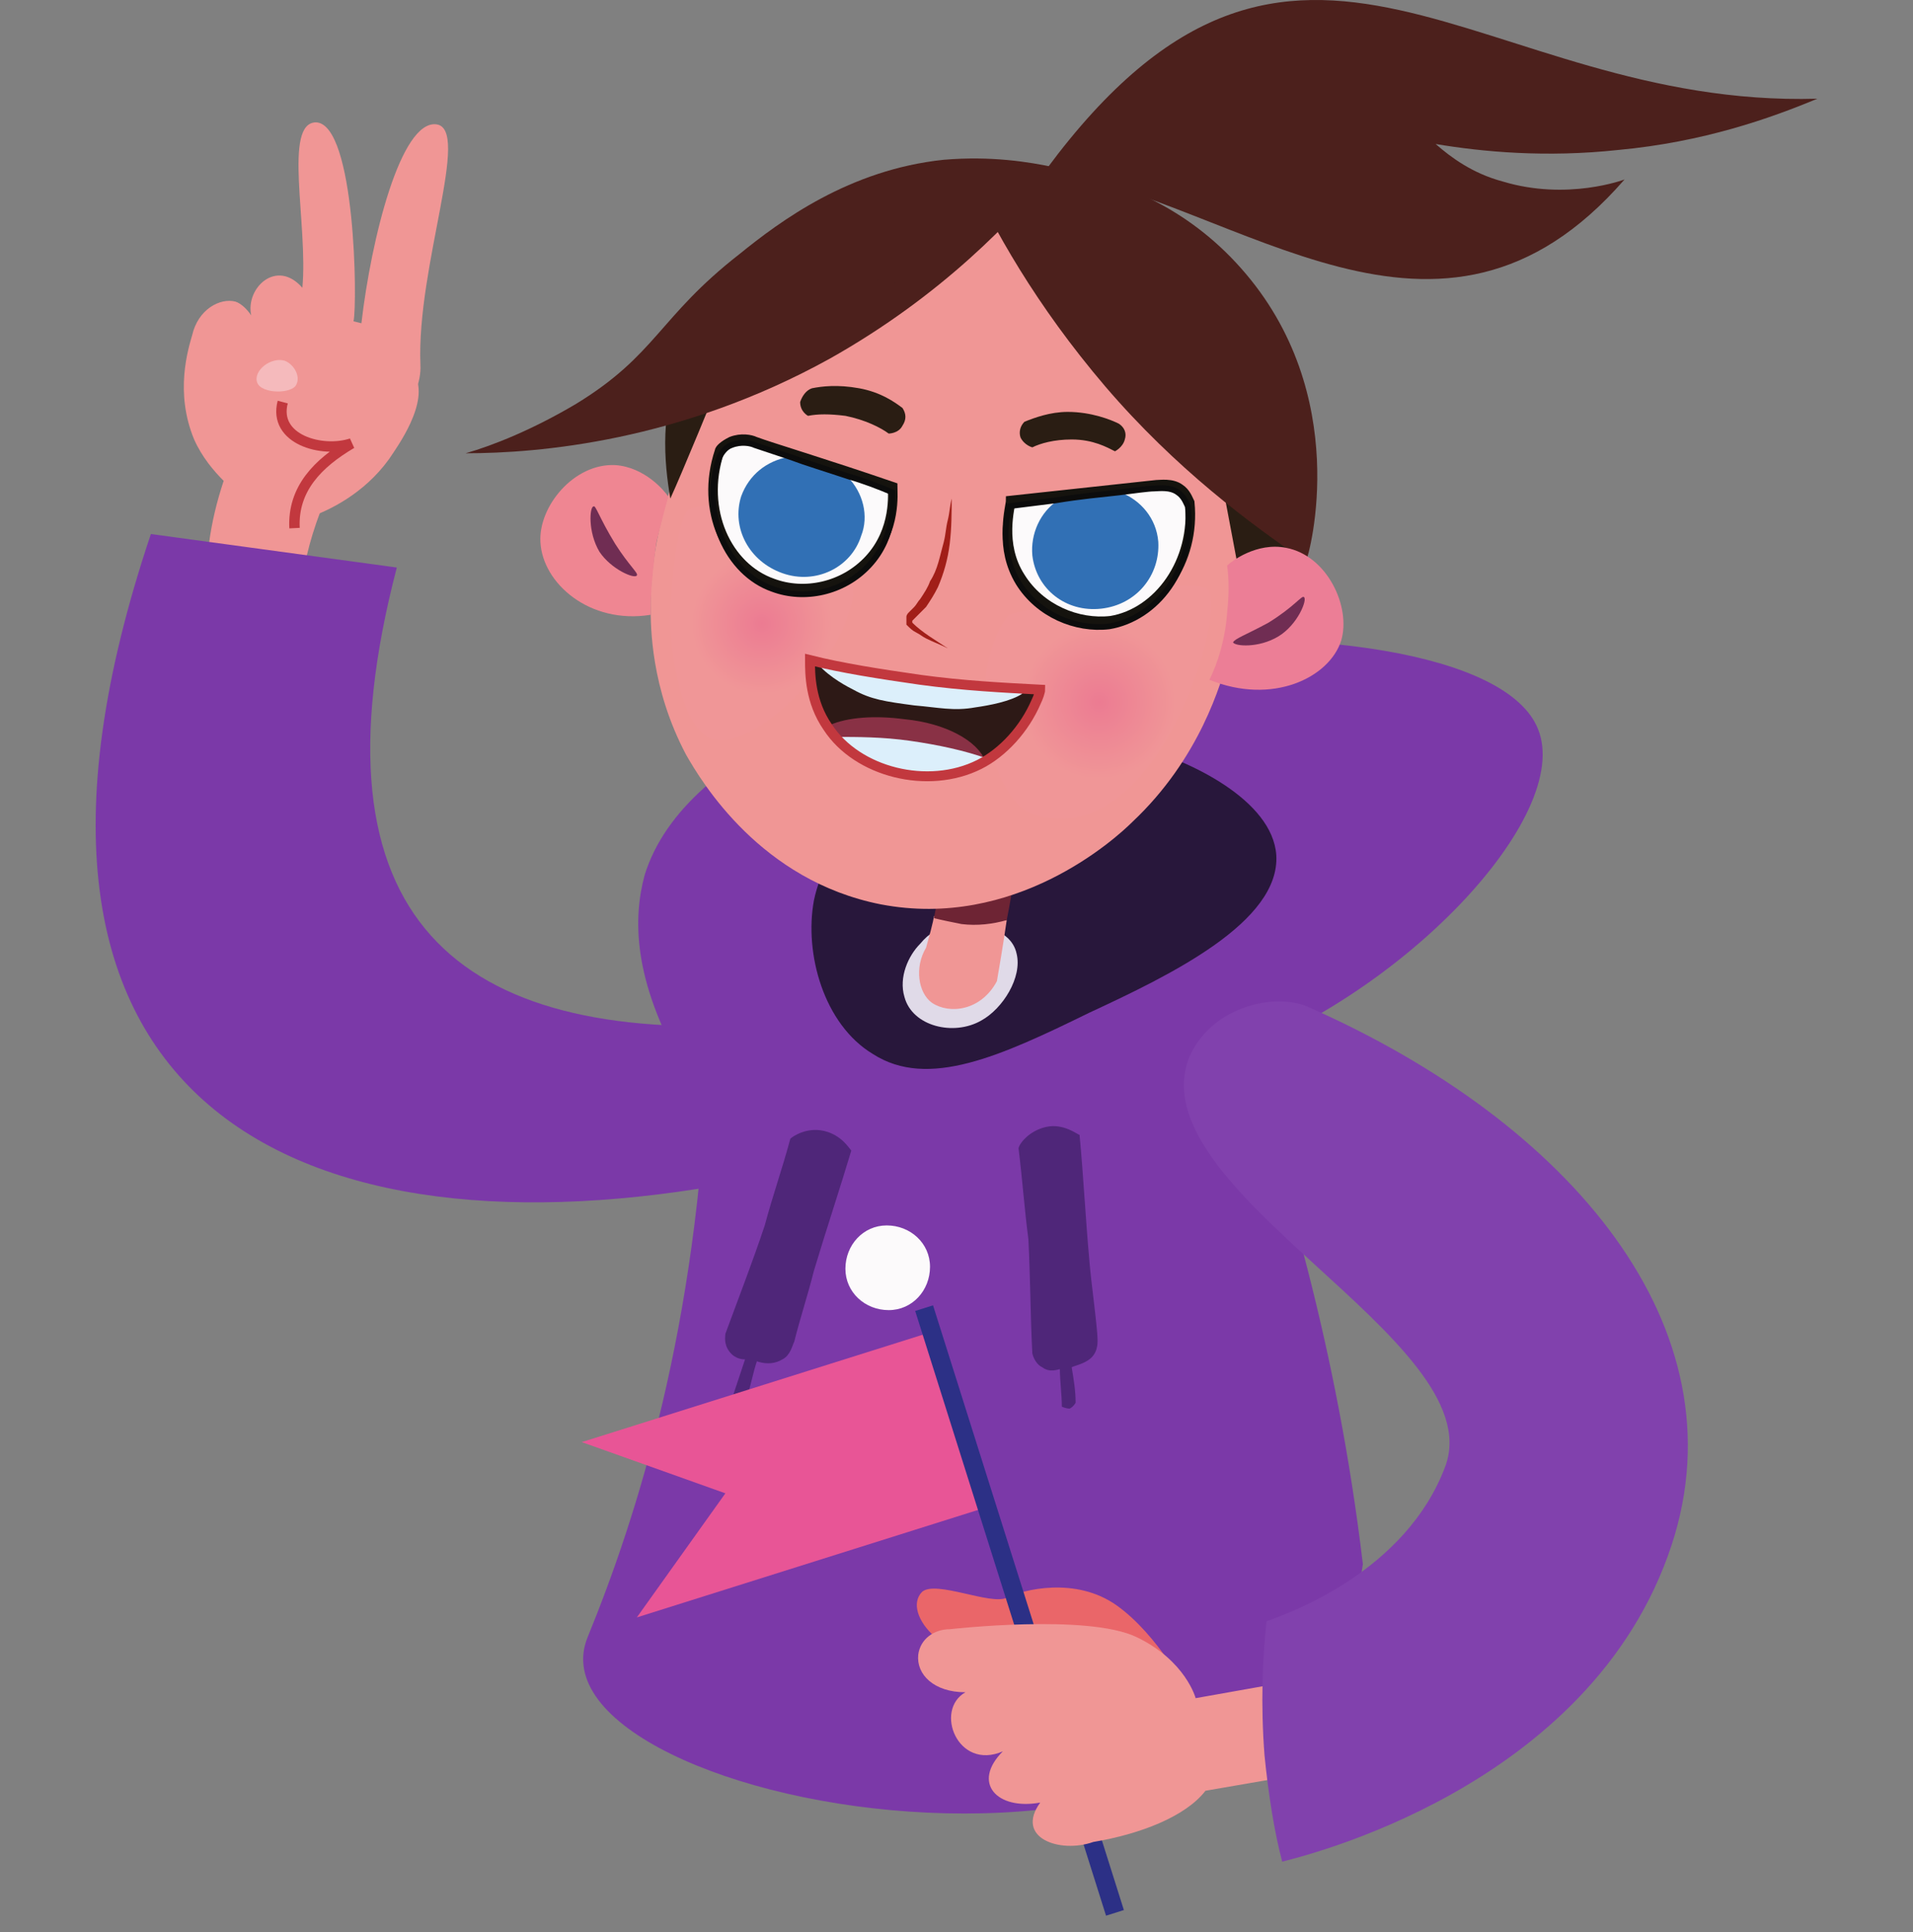 <svg width="100" height="101" viewBox="0 0 100 101" fill="none" xmlns="http://www.w3.org/2000/svg">
<rect x="0" y="0" width="100" height="101" fill="#808080" stroke="none"/>
<path d="M30.719 85.583C33.291 79.302 36.479 69.313 36.993 55.412C46.147 54.897 55.301 54.382 64.454 53.867C67.129 61.178 69.906 70.549 71.243 81.773C68.26 102.265 27.017 94.645 30.719 85.583Z" fill="#7B39A8"/>
<path d="M80.397 38.112C82.248 42.643 73.3 52.22 63.529 55.515C59.312 56.957 55.507 57.06 52.935 56.854C47.176 56.442 41.416 56.133 35.657 55.721C33.085 51.19 33.085 47.998 33.702 45.732C37.919 32.243 77.208 30.08 80.397 38.112Z" fill="#7B39A8"/>
<path d="M59.518 39.039C62.192 39.76 66.512 41.819 66.717 44.702C66.923 48.203 61.163 50.984 56.947 52.94C52.318 55.206 48.513 56.956 45.633 55.103C43.062 53.558 42.033 49.851 42.547 47.071C43.782 41.098 52.833 37.391 59.518 39.039Z" fill="#28173B"/>
<path d="M46.353 64.062C47.587 64.062 48.616 64.989 48.616 66.225C48.616 67.46 47.69 68.49 46.456 68.49C45.222 68.49 44.193 67.563 44.193 66.328C44.193 65.092 45.119 64.062 46.353 64.062Z" fill="#FCFAFB"/>
<path d="M54.684 58.913C55.61 58.707 56.33 59.325 56.432 59.325C56.638 61.487 56.741 63.65 56.947 65.915C57.05 67.151 57.255 68.49 57.358 69.725C57.358 69.931 57.461 70.446 57.153 70.858C56.844 71.27 56.227 71.373 56.021 71.476C56.124 72.094 56.227 72.712 56.227 73.33C56.227 73.33 56.124 73.535 55.918 73.638C55.713 73.638 55.507 73.536 55.507 73.536C55.507 72.918 55.404 72.197 55.404 71.579C55.301 71.579 54.89 71.785 54.478 71.476C54.067 71.27 53.964 70.755 53.964 70.755C53.861 68.799 53.861 66.739 53.758 64.783C53.553 63.238 53.45 61.693 53.244 60.046C53.244 59.84 53.758 59.119 54.684 58.913Z" fill="#4F2679"/>
<path d="M39.976 64.062C40.387 62.517 40.901 61.075 41.313 59.531C41.416 59.428 42.136 58.913 43.061 59.119C43.987 59.325 44.398 60.046 44.501 60.149C43.884 62.208 43.164 64.371 42.547 66.43C42.239 67.666 41.827 68.902 41.519 70.137C41.416 70.343 41.313 70.858 40.901 71.064C40.387 71.373 39.873 71.27 39.564 71.167C39.359 71.785 39.256 72.403 39.05 73.021C39.05 73.021 38.844 73.227 38.639 73.124C38.433 73.124 38.33 72.918 38.33 72.918C38.536 72.3 38.742 71.682 38.947 71.064C38.844 71.064 38.433 71.064 38.124 70.652C37.816 70.24 37.919 69.828 37.919 69.725C38.639 67.769 39.359 65.915 39.976 64.062Z" fill="#4F2679"/>
<path d="M52.626 83.524C53.449 83.112 56.226 82.391 58.386 83.936C60.546 85.48 62.089 88.467 62.089 88.467L58.695 88.981C58.695 88.981 56.226 85.995 52.935 86.613C49.541 87.231 47.072 84.348 48.204 83.215C48.924 82.597 51.804 83.936 52.626 83.524Z" fill="#EA6669"/>
<path d="M48.718 69.623L51.597 78.787L33.29 84.554L37.918 78.067L30.41 75.389L48.718 69.623Z" fill="#E85596"/>
<path d="M48.307 68.387L58.283 100" stroke="#2C3086" stroke-width="0.978" stroke-miterlimit="10"/>
<path d="M49.645 85.172C49.645 85.172 56.844 84.348 59.415 85.584C61.987 86.819 62.501 88.776 62.501 88.776L68.878 87.643L68.981 92.586L63.015 93.616C61.987 94.954 59.621 95.881 57.153 96.293C55.404 96.911 53.039 96.087 54.376 94.234C52.113 94.645 50.776 93.204 52.422 91.556C50.056 92.586 48.822 89.394 50.467 88.467C48.822 88.467 47.896 87.54 47.999 86.51C48.102 85.687 48.822 85.172 49.645 85.172Z" fill="#F09695"/>
<path d="M87.391 80.743C83.174 93.615 67.746 97.117 67.026 97.323C66.615 95.778 66.306 93.821 66.101 91.762C65.895 89.085 65.998 86.716 66.203 84.76C67.335 84.348 73.506 82.185 75.563 76.624C77.928 70.034 59.312 62.208 62.192 55.206C63.426 52.528 66.718 51.911 68.363 52.631C82.145 58.707 91.093 69.416 87.391 80.743Z" fill="#8141AD"/>
<path d="M50.57 48.307C50.776 48.307 52.833 48.41 53.141 49.852C53.45 51.087 52.421 52.735 51.29 53.353C49.85 54.177 47.69 53.662 47.279 52.117C46.97 51.087 47.484 49.955 48.102 49.337C49.027 48.204 50.159 48.307 50.57 48.307Z" fill="#E0DAE8"/>
<path d="M48.821 47.895L52.626 48.1C52.626 48.1 52.42 49.542 52.112 51.293C51.289 52.837 49.644 53.043 48.718 52.425C47.998 51.911 47.792 50.572 48.409 49.542C48.821 48.1 48.821 47.895 48.821 47.895Z" fill="#F09695"/>
<path d="M53.14 45.011C53.14 45.011 52.934 46.556 52.626 48.101C51.906 48.307 51.083 48.41 50.26 48.307C49.746 48.204 49.232 48.101 48.82 47.998C49.129 46.35 49.54 44.394 49.54 44.394L53.14 45.011Z" fill="#6E2434"/>
<path d="M52.627 10.413C61.06 11.751 66.409 24.829 64.249 34.2C63.837 35.744 62.706 39.657 59.209 42.953C58.283 43.879 53.038 48.616 46.044 47.278C39.77 46.042 36.685 40.893 35.862 39.452C34.011 35.95 34.011 32.758 34.011 31.625C34.011 21.74 43.473 8.868 52.627 10.413Z" fill="#F09695"/>
<path d="M32.158 24.314C33.701 24.417 34.73 25.653 34.935 25.962C34.73 26.682 34.524 27.506 34.318 28.33C34.113 29.772 34.01 31.007 34.01 32.14C30.822 32.655 28.353 30.492 28.25 28.33C28.147 26.476 29.999 24.211 32.158 24.314Z" fill="#EF8692"/>
<path d="M32.159 28.433C32.879 29.566 33.393 29.978 33.29 30.081C33.187 30.287 31.953 29.772 31.336 28.845C30.719 27.815 30.822 26.477 31.027 26.477C31.13 26.373 31.336 27.094 32.159 28.433Z" fill="#702D53"/>
<path d="M49.747 26.064C49.645 26.476 49.645 26.785 49.542 27.197C49.439 27.609 49.439 27.918 49.336 28.33C49.13 29.051 49.027 29.771 48.616 30.389C48.513 30.698 48.307 31.007 48.102 31.316C47.999 31.419 47.896 31.625 47.793 31.728L47.587 31.934L47.485 32.037C47.485 32.037 47.382 32.14 47.382 32.243C47.382 32.346 47.382 32.346 47.382 32.449V32.552C47.382 32.552 47.382 32.552 47.382 32.655C47.587 32.861 47.69 32.964 47.896 33.067C48.102 33.17 48.205 33.273 48.41 33.376C48.822 33.582 49.13 33.685 49.542 33.891C48.925 33.479 48.205 33.067 47.69 32.552C47.69 32.552 47.69 32.552 47.69 32.449L47.793 32.346L47.999 32.14C48.102 32.037 48.307 31.831 48.41 31.728C48.616 31.419 48.822 31.11 49.027 30.698C49.336 29.977 49.542 29.257 49.645 28.433C49.747 27.609 49.747 26.785 49.747 26.064Z" fill="#A11E18"/>
<path d="M55.815 21.533C57.05 21.533 58.078 21.945 58.489 22.151C58.798 22.357 58.901 22.666 58.798 22.975C58.695 23.387 58.284 23.593 58.284 23.593C57.872 23.387 57.153 22.975 56.021 22.975C55.096 22.975 54.376 23.181 53.964 23.387C53.964 23.387 53.553 23.284 53.347 22.872C53.244 22.563 53.347 22.254 53.553 22.048C54.067 21.842 54.89 21.533 55.815 21.533Z" fill="#2A1D13"/>
<path d="M42.444 20.298C42.959 20.195 43.781 20.092 44.913 20.298C46.044 20.504 46.764 21.018 47.175 21.327C47.381 21.636 47.381 21.945 47.175 22.254C46.97 22.666 46.455 22.666 46.455 22.666C46.044 22.357 45.221 21.945 44.193 21.739C43.37 21.636 42.753 21.636 42.239 21.739C42.239 21.739 41.827 21.533 41.827 21.018C41.93 20.709 42.136 20.401 42.444 20.298Z" fill="#2A1D13"/>
<path d="M51.187 8.971C53.758 9.28 58.798 10.001 62.706 14.119C67.232 18.959 67.335 28.639 67.335 28.639C66.718 29.154 65.381 29.463 64.661 29.36L63.632 23.902L51.187 9.692L37.508 20.195C37.508 20.195 35.657 24.726 35.04 26.064C34.731 24.211 34.423 21.431 35.76 18.341C38.022 12.678 44.09 9.28 51.187 8.971Z" fill="#2A1D13"/>
<path d="M38.639 13.295C40.799 11.544 44.399 8.867 49.336 8.352C51.804 8.146 53.758 8.455 55.198 8.764C53.038 11.442 49.233 15.458 43.37 18.753C35.553 23.078 28.148 23.696 24.343 23.696C25.783 23.284 27.84 22.46 30.102 21.121C34.319 18.547 34.422 16.59 38.639 13.295Z" fill="#4C201C"/>
<path d="M64.867 14.016C70.729 20.607 68.467 28.948 68.261 29.36C65.381 27.403 61.473 24.52 57.77 20.195C54.17 15.973 51.908 11.957 50.468 8.765C51.085 8.662 59.21 7.632 64.867 14.016Z" fill="#4C201C"/>
<path d="M54.683 8.868C67.847 -8.947 77.31 5.675 95 5.16C92.532 6.19 89.035 7.426 84.612 7.838C80.807 8.25 77.516 7.941 75.047 7.529C75.87 8.25 77.001 9.073 78.544 9.485C81.938 10.515 84.921 9.382 84.921 9.382C75.253 20.504 64.865 10.618 54.683 8.868Z" fill="#4C201C"/>
<path d="M47.072 14.84C46.558 14.737 45.941 14.634 45.427 14.531L47.072 14.84Z" fill="#2A1D13"/>
<path d="M64.146 29.566C64.352 29.36 65.689 28.33 67.232 28.639C69.392 29.051 70.626 31.728 70.112 33.479C69.495 35.435 66.512 36.877 63.221 35.538C63.632 34.714 64.043 33.479 64.146 32.037C64.249 31.11 64.249 30.287 64.146 29.566Z" fill="#EC7E96"/>
<path d="M66.306 32.552C67.644 31.728 68.055 31.11 68.158 31.213C68.363 31.316 67.849 32.655 66.821 33.273C65.792 33.891 64.558 33.788 64.455 33.582C64.558 33.376 65.175 33.17 66.306 32.552Z" fill="#702D53"/>
<path d="M63.118 30.801C64.249 31.625 60.546 44.806 53.964 42.54C51.804 41.819 50.261 35.332 52.73 32.14C53.244 31.934 62.089 29.977 63.118 30.801Z" fill="url(#paint0_radial_4236_57519)"/>
<path d="M35.862 26.785C36.479 25.652 45.633 27.3 44.502 31.625C43.473 35.435 38.948 39.554 36.993 38.524C35.554 37.7 34.937 33.89 35.039 31.728C35.245 28.639 35.554 27.403 35.862 26.785Z" fill="url(#paint1_radial_4236_57519)"/>
<path d="M48.102 35.538C50.364 35.847 52.524 35.95 54.478 35.95C53.347 38.833 50.673 40.687 48.102 40.584C46.559 40.584 44.605 39.863 43.37 38.112C42.342 36.568 42.239 35.023 42.342 34.405C43.988 34.92 45.942 35.229 48.102 35.538Z" fill="#2D1916"/>
<path d="M53.45 36.259C52.833 36.671 51.702 36.877 50.982 36.98C49.851 37.186 49.028 36.98 47.794 36.877C46.251 36.671 45.531 36.568 44.605 36.053C44.4 35.95 43.371 35.435 42.754 34.714C43.68 34.714 45.737 35.229 48.102 35.641C51.188 35.95 52.73 36.053 53.45 36.259Z" fill="#DCEFFB"/>
<path d="M51.495 39.761C50.158 40.378 48.513 40.79 46.867 40.378C45.119 39.967 43.987 38.731 43.37 37.907C44.296 37.495 45.736 37.392 47.278 37.598C49.438 37.804 51.084 38.731 51.495 39.761Z" fill="#893145"/>
<path d="M51.598 39.657C50.467 40.275 49.027 40.79 47.587 40.584C45.736 40.378 44.399 39.348 43.679 38.524C44.81 38.524 46.147 38.524 47.587 38.73C49.027 38.936 50.467 39.245 51.598 39.657Z" fill="#DCEFFB"/>
<path d="M48.101 35.538C50.364 35.847 52.421 35.95 54.375 36.053C54.375 36.156 54.273 36.465 54.17 36.671C53.553 38.112 52.421 39.348 51.187 39.966C48.513 41.305 44.81 40.378 43.267 38.009C42.342 36.671 42.342 35.229 42.342 34.508C43.987 34.92 45.942 35.229 48.101 35.538Z" stroke="#C2383E" stroke-width="0.518" stroke-miterlimit="10"/>
<path d="M38.227 23.078C38.742 22.872 39.256 22.975 39.462 23.078C40.285 23.387 43.062 24.211 46.661 25.447C46.661 25.756 46.867 27.712 45.427 29.257C44.09 30.698 42.033 31.11 40.387 30.493C38.022 29.669 36.582 26.683 37.61 23.593C37.61 23.49 37.816 23.284 38.227 23.078Z" fill="#FCFAFB" stroke="#15130E" stroke-width="0.5" stroke-miterlimit="10"/>
<path d="M38.227 23.078C38.742 22.872 39.256 22.975 39.462 23.078C40.285 23.387 43.062 24.211 46.661 25.447C46.661 25.756 46.867 27.712 45.427 29.257C44.09 30.698 42.033 31.11 40.387 30.493C38.022 29.669 36.582 26.683 37.61 23.593C37.61 23.49 37.816 23.284 38.227 23.078Z" stroke="#15130E" stroke-width="0.389" stroke-miterlimit="10"/>
<path d="M60.444 25.344C60.65 25.344 61.267 25.241 61.678 25.55C61.987 25.756 62.09 26.064 62.192 26.27C62.501 29.36 60.547 32.037 58.078 32.449C56.33 32.655 54.376 31.831 53.347 30.183C52.216 28.433 52.833 26.476 52.833 26.167C56.639 25.756 59.518 25.447 60.444 25.344Z" fill="#FCFAFB" stroke="#15130E" stroke-width="0.5" stroke-miterlimit="10"/>
<path d="M60.444 25.344C60.65 25.344 61.267 25.241 61.678 25.55C61.987 25.756 62.09 26.064 62.192 26.27C62.501 29.36 60.547 32.037 58.078 32.449C56.33 32.655 54.376 31.831 53.347 30.183C52.216 28.433 52.833 26.476 52.833 26.167C56.639 25.756 59.518 25.447 60.444 25.344Z" stroke="#15130E" stroke-width="0.389" stroke-miterlimit="10"/>
<path d="M12.309 15.767C12.618 15.87 12.926 16.179 13.132 16.488C12.823 15.046 14.469 13.502 15.806 15.046C16.114 11.751 14.777 6.396 16.526 6.396C18.583 6.499 18.686 15.87 18.48 16.797L18.892 16.9C19.406 12.472 20.948 6.294 22.8 6.499C24.651 6.705 21.771 13.914 21.977 19.062C22.08 21.019 20.126 22.564 19.2 24.314L16.732 26.785C15.6 29.772 15.292 32.861 15.806 35.95L10.869 31.419C10.663 29.463 10.972 27.3 11.692 25.138C11.178 24.623 10.561 23.902 10.149 22.975C9.121 20.504 9.841 18.239 10.046 17.518C10.355 16.179 11.486 15.561 12.309 15.767Z" fill="#F09695"/>
<path d="M21.67 19.578C22.492 21.019 20.744 23.388 20.333 24.006C18.995 25.859 17.144 26.683 16.321 26.992L14.367 27.198C14.264 26.786 13.75 24.52 15.19 22.667C15.704 21.946 16.424 21.431 16.836 21.225C16.013 21.225 15.19 21.328 14.367 21.328C13.442 20.813 12.619 20.195 12.722 19.681C13.03 18.239 20.333 17.209 21.67 19.578Z" fill="#F09695"/>
<path d="M14.779 21.019C14.264 22.976 16.836 23.696 18.379 23.181C16.63 24.211 15.293 25.55 15.396 27.609" stroke="#C2383E" stroke-width="0.544" stroke-miterlimit="10" stroke-linejoin="bevel"/>
<path d="M14.88 18.856C15.394 19.062 15.703 19.68 15.497 20.092C15.292 20.607 13.646 20.607 13.44 19.989C13.235 19.371 14.16 18.65 14.88 18.856Z" fill="#F5BABC"/>
<path d="M20.743 29.669C15.909 48.204 24.034 54.486 39.667 53.559L38.536 61.797C16.012 66.019 -2.296 58.193 7.887 27.918L20.743 29.669Z" fill="#7B39A8"/>
<path d="M57.565 31.819C55.714 32.025 54.171 30.789 53.965 29.039C53.862 27.906 54.377 26.773 55.302 26.156C56.536 25.95 57.668 25.847 58.593 25.744C59.622 26.156 60.445 27.082 60.548 28.318C60.65 30.069 59.416 31.613 57.565 31.819Z" fill="#3170B5"/>
<path d="M57.976 32.746C56.227 32.952 54.273 32.128 53.245 30.481C52.113 28.627 52.73 26.774 52.73 26.465C53.553 26.362 54.376 26.259 55.199 26.156C56.433 25.95 57.565 25.847 58.49 25.744C59.313 25.641 60.033 25.538 60.341 25.538C60.547 25.538 61.164 25.435 61.576 25.744C61.884 25.95 61.987 26.259 62.09 26.465C62.501 29.76 60.444 32.334 57.976 32.746Z" stroke="#0C0C0C" stroke-width="0.3" stroke-miterlimit="10"/>
<path d="M45.017 28.009C44.503 29.657 42.651 30.584 40.903 29.966C39.154 29.348 38.229 27.597 38.743 25.95C39.154 24.817 40.08 24.096 41.212 23.89C42.034 24.199 43.063 24.508 44.297 24.92C45.12 25.744 45.428 26.979 45.017 28.009Z" fill="#3170B5"/>
<path d="M45.428 29.554C44.091 30.995 42.034 31.407 40.388 30.789C38.023 29.966 36.583 26.876 37.611 23.89C37.714 23.684 37.92 23.375 38.228 23.272C38.743 23.066 39.257 23.169 39.463 23.272C39.771 23.375 40.388 23.581 41.314 23.89C42.137 24.199 43.165 24.508 44.4 24.92C45.12 25.126 45.942 25.435 46.662 25.744C46.662 26.052 46.868 28.009 45.428 29.554Z" stroke="#0C0C0C" stroke-width="0.3" stroke-miterlimit="10"/>
<defs>
<radialGradient id="paint0_radial_4236_57519" cx="0" cy="0" r="1" gradientUnits="userSpaceOnUse" gradientTransform="translate(57.446 36.707) rotate(180) scale(6.005 6.012)">
<stop stop-color="#EC7B92"/>
<stop offset="0.668" stop-color="#F09697"/>
</radialGradient>
<radialGradient id="paint1_radial_4236_57519" cx="0" cy="0" r="1" gradientUnits="userSpaceOnUse" gradientTransform="translate(39.829 32.598) rotate(180) scale(5.506 5.513)">
<stop stop-color="#EC7B92"/>
<stop offset="0.668" stop-color="#F09697"/>
</radialGradient>
</defs>
</svg>
